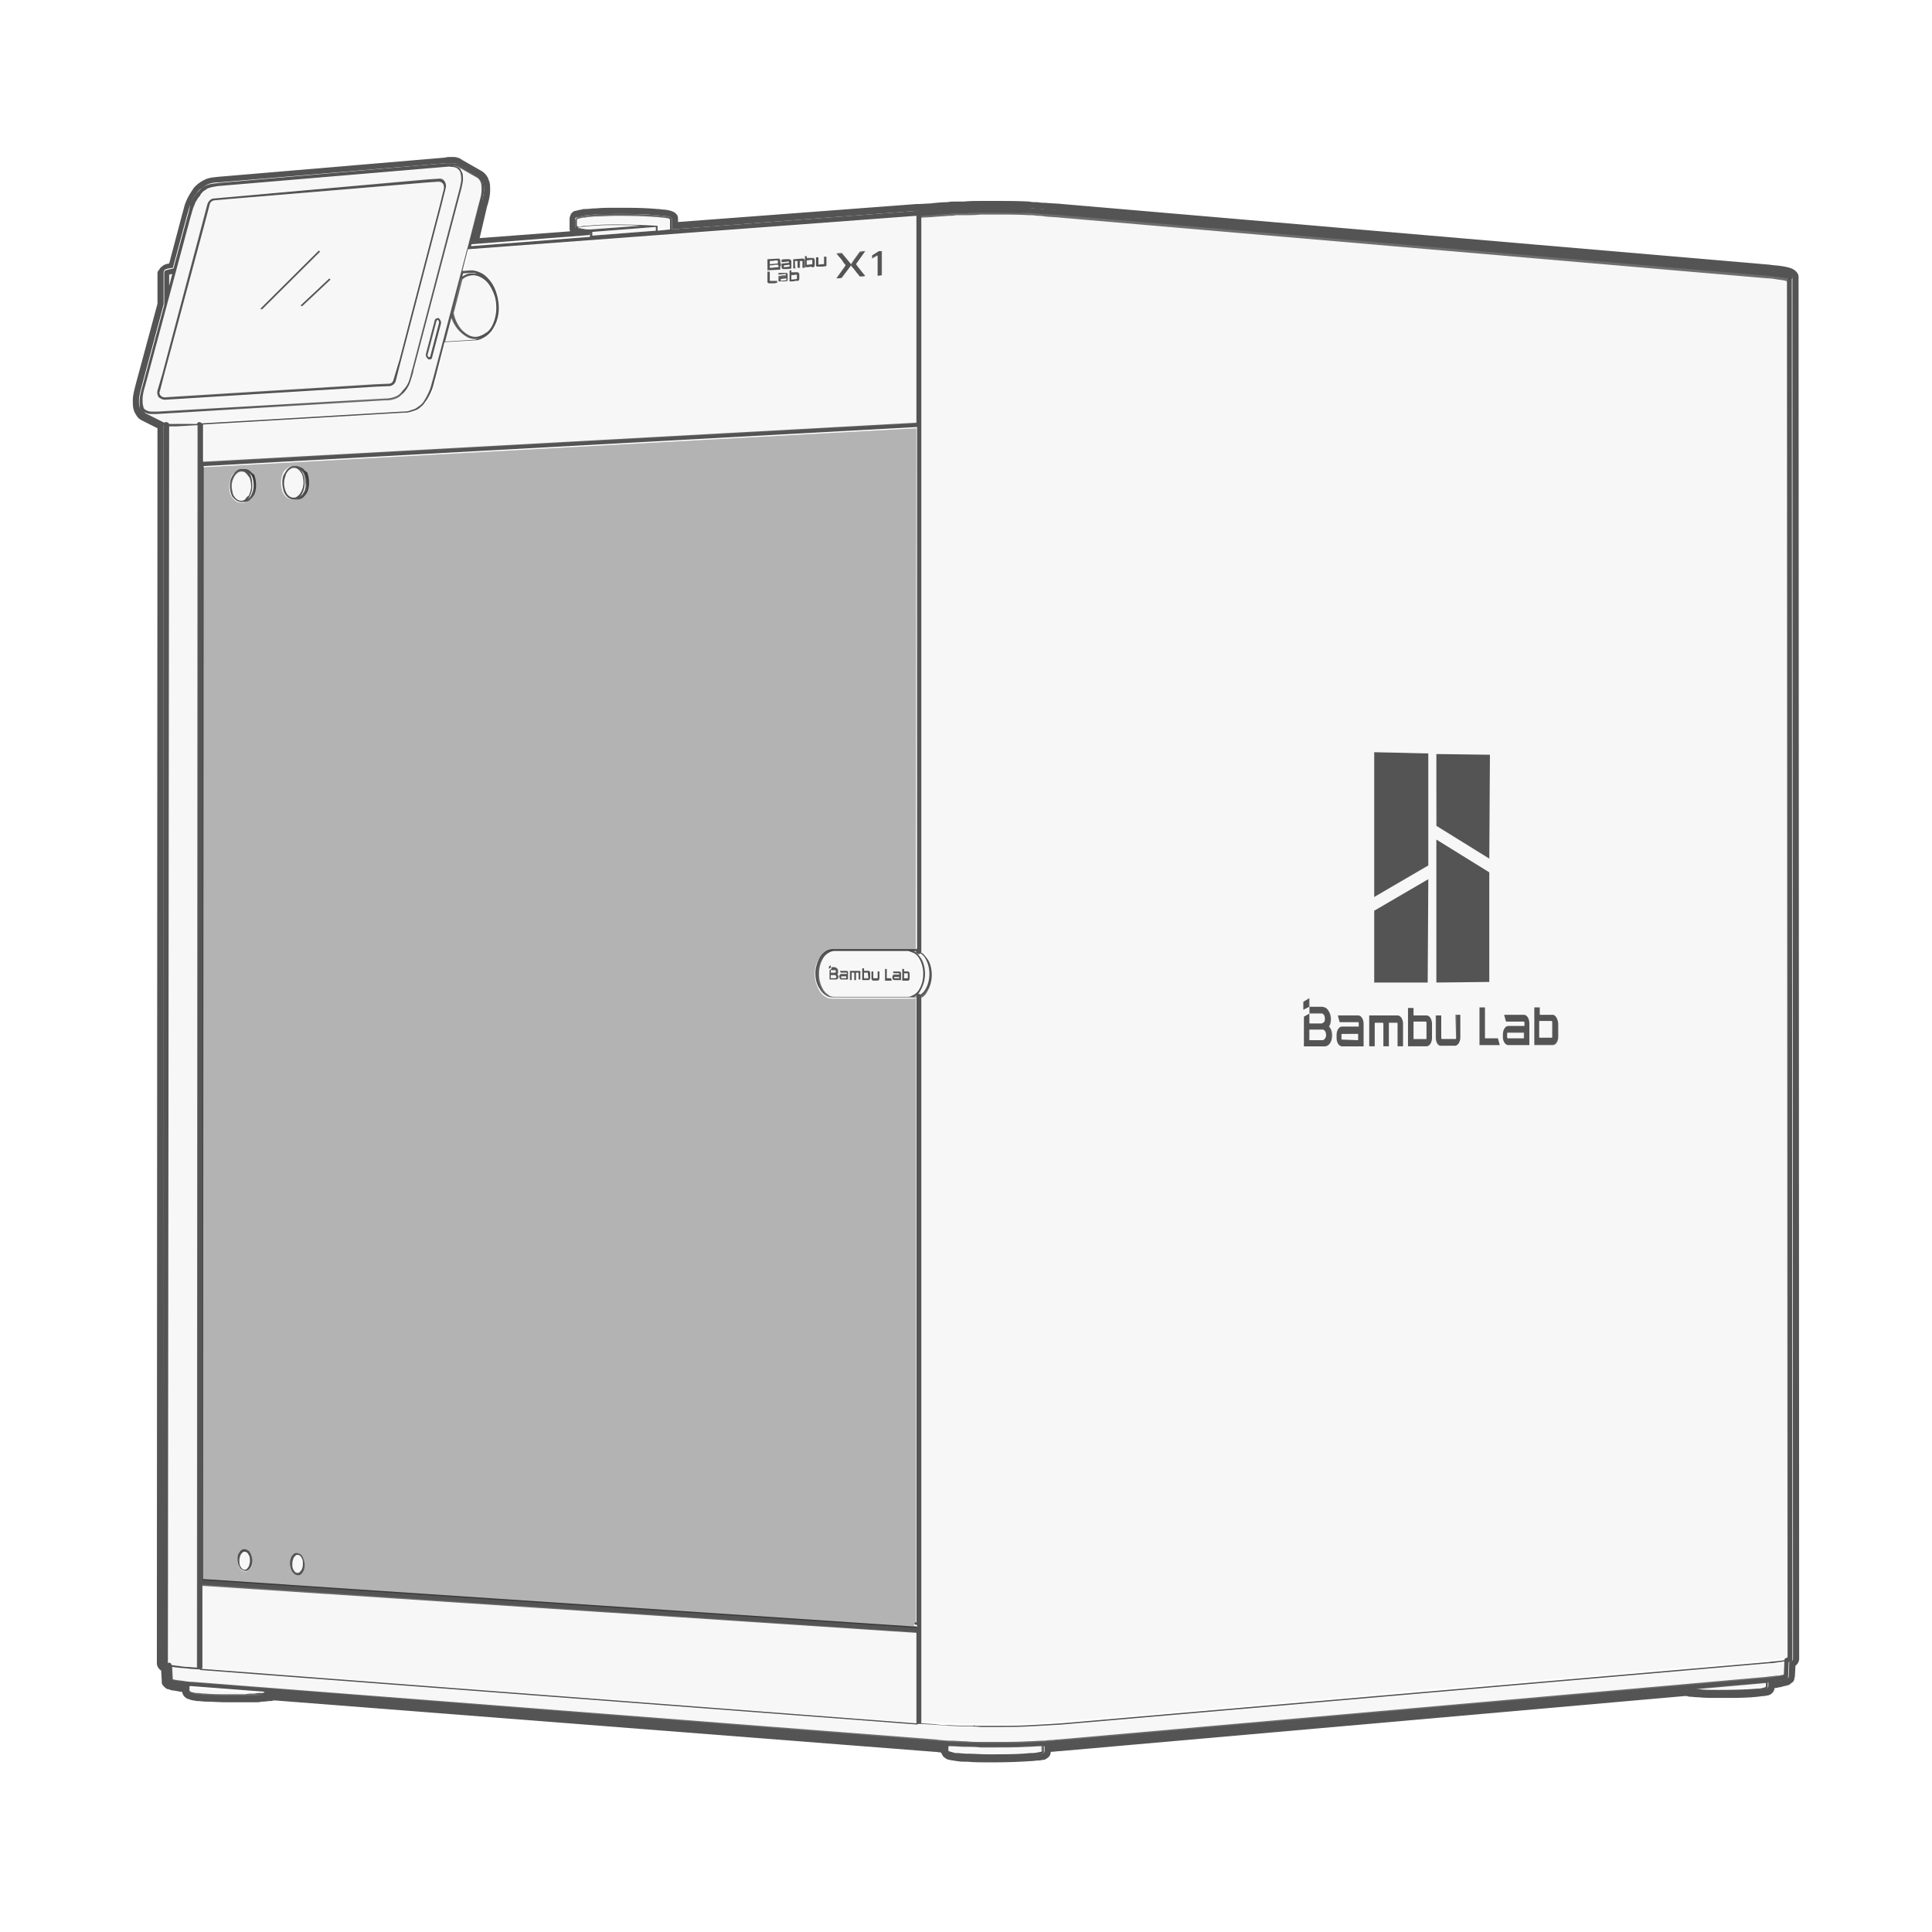 <svg width="160" height="160" fill="none" xmlns="http://www.w3.org/2000/svg"><path d="M66.047 22.54h-.51v-.153h-.153v.923c.153 0 .357 0 .51-.051h.204c.051 0 .051 0 .051-.052.051-.05.051-.102.051-.205v-.256c0-.052 0-.103-.051-.154 0 0-.051-.051-.102-.051Zm-.051.565-.46.051v-.359l.46-.051v.359Zm-1.326-1.077v-.154c0-.052 0-.103-.05-.103v-.205c0-.051 0-.051-.052-.103l-.05-.05h-.052s-.663.05-.918.05v.924c.357 0 .714-.052 1.071-.052v-.307h.051Zm-.918-.41c.153 0 .306 0 .46-.052h.202v.256c-.204 0-.459.052-.663.052v-.257Zm.714.41v.102c-.255 0-.459.051-.714.051v-.205c.153 0 .306 0 .46-.051h.203c.051.051.051.051.051.103Zm2.805.102h.102c.051 0 .051 0 .051-.051.051-.051.051-.103.051-.205v-.308c0-.051 0-.103-.05-.154 0-.051-.052-.051-.103-.051h-.51v-.154h-.153v.923c.153 0 .357 0 .51-.051.051.051.051.051.102.051Zm-.459-.564.46-.051v.359l-.46.051v-.359ZM24.927 25.31l.05.051h.052l2.296-2.154c.05-.051.05-.103 0-.103-.051-.05-.102-.05-.102 0l-2.296 2.155c-.051 0-.051.051 0 .051Zm-3.264.308h.05l4.745-4.72c.051-.05.051-.102 0-.102-.05-.051-.102-.051-.102 0l-4.745 4.72c-.05.05-.05.102 0 .102 0-.052.052 0 .052 0Z" fill="#545454"/><path d="M13.653 33.106c.05 0 .05 0 0 0 .05 0 .05 0 0 0l.816-.05 16.58-1.027 1.174-.051c.255 0 .51-.205.561-.462l.46-1.795 3.315-12.72.357-1.437a.716.716 0 0 0-.102-.564.484.484 0 0 0-.51-.205l-.816.051-16.632 1.488-1.122.102c-.255 0-.46.206-.561.462l-.46 1.744-3.264 12.31-.409 1.385c-.05.205 0 .41.103.564.153.103.306.205.51.205Zm-.408-.718.357-1.385 3.316-12.361.459-1.744a.445.445 0 0 1 .408-.308l1.122-.102 16.58-1.385.817-.051c.153 0 .306.05.357.154.102.102.102.256.102.41l-.357 1.436-3.316 12.72-.51 1.693c-.051.205-.204.308-.408.308l-1.174.051-16.58 1.026-.765.051a.462.462 0 0 1-.357-.154.317.317 0 0 1-.051-.359Z" fill="#545454"/><path d="M148.439 22.95c0-.05-.051-.05-.051-.102l-.051-.051c-.051-.052-.153-.154-.97-.257-.306-.051-.561-.051-.867-.102L87.933 17.41c-.46-.051-.918-.051-1.326-.103-.205 0-.41 0-.664-.051-.255 0-.46 0-.715-.051-.866-.052-1.785-.052-2.703-.052h-1.326c-.46 0-.92 0-1.327.052h-.714c-.204 0-.409 0-.664.051-.459 0-.918.051-1.326.103l-1.02.05c-.051 0-.051 0-.102.052-.051 0-.051-.051-.103 0l-20.303 1.54v-.82s0-.052-.051-.103l-.051-.052c-.051-.05-.153-.102-.612-.153-.153 0-.357-.052-.612-.052-1.225-.102-2.704-.102-3.317-.102-.612 0-1.173 0-1.632.051-.306 0-.561.051-.816.051-.102 0-.205 0-.306.052-.102 0-.153 0-.256.05-.05 0-.102 0-.153.052 0 0-.05 0-.05.051 0 0-.052 0-.052.052l-.05.051c-.052.051-.052.051-.052.103V19s0 .051.051.051l.051.052c.051 0 .102.05.102.05.051 0 .102.052.153.052.103 0 .205.051.306.051.154 0 .358.052.562.052v.307l-9.846.77.867-3.283c.05-.564.204-.974.204-1.385 0-.256 0-.461-.051-.666-.102-.257-.204-.41-.408-.513l-1.53-.872a1.207 1.207 0 0 0-.613-.154h-.561L18.09 15.154c-.358.051-.664.051-1.02.205a1.204 1.204 0 0 0-.46.308l-.357.359a3.56 3.56 0 0 0-.51.872 5.468 5.468 0 0 1-.204.975l-1.173 4.36c-.51.102-.664.153-.715.204 0 0-.05.052-.05.103v2.72l-1.786 6.668c-.102.359-.256.871-.256 1.282 0 .256 0 .461.052.667l.153.307c.05.103.153.154.255.206l1.53.82-.05 102.584c0 .103.101.205.203.205h.102l.051 1.231c0 .052 0 .103.051.154 0 0 .051.052.102.052s.051.051.102.051.051 0 .102.051c.102 0 .154.051.256.051.152.052.306.052.459.052.204 0 .408.051.612.051v.41c0 .052 0 .052.05.103l.052.051c.05 0 .102.052.153.052.05 0 .153.051.204.051.102 0 .204 0 .255.051.204 0 .46.051.765.051.46 0 .97.052 1.53.052h2.605c.153 0 .306 0 .459-.052h.05c.154 0 .409-.051.664-.051.102 0 .204-.051.306-.051h.051l54.69 4.257c.357.051.663.051 1.02.051v.411c0 .051 0 .102.051.102 0 0 .051.052.102.052.051.051.102.051.153.051.103 0 .154.051.256.051.102 0 .204.051.306.051.255.052.51.052.866.052.511.051 1.123.051 1.736.051h.51c1.07 0 2.142-.051 2.907-.103.205 0 .409-.051.612-.051.102 0 .204-.051.306-.051.052 0 .102-.051.153-.051l.052-.052c.05-.051.05-.102.05-.154v-.41c.154 0 .359 0 .511-.051.205 0 .46-.052.663-.052l51.834-4.564h.102c.102 0 .204 0 .255.051.255 0 .459.051.816.051.459.051 1.02.051 1.582.051h.612c.714 0 1.734 0 2.602-.102.153 0 .306-.051.459-.051.102 0 .153-.052.255-.052.051 0 .102-.051.153-.051.051-.051.102-.103.102-.154v-.359c.255 0 .51-.051.714-.103.153 0 .306-.051.408-.051.051 0 .153-.051.204-.051.051 0 .051 0 .102-.051.052 0 .051 0 .103-.052 0 0 .051-.051.102-.051l.051-.051v-.052l.051-1.231h.102c.102 0 .204-.102.204-.205l-.051-114.33c.102-.102.102-.153.051-.153ZM76.097 79.014c.05 0 .102 0 .102-.052h.05c.154.103.307.257.409.462.204.359.306.769.306 1.23 0 .463-.102.873-.306 1.232a1.215 1.215 0 0 1-.408.462h-.051c-.051-.052-.102-.052-.102-.052-.102 0-.204.103-.204.206-.052 0-.102.05-.204.05.05 0 .05-.05.102-.05.204-.103.357-.308.459-.513a2.72 2.72 0 0 0 .357-1.334c0-.462-.102-.975-.357-1.334-.153-.205-.306-.41-.46-.513 0 0-.05 0-.101-.05h.153c.05.153.153.255.255.255Zm-.408-.41h-6.684c-.204 0-.459.05-.663.204a1.5 1.5 0 0 0-.46.513c-.203.36-.356.82-.356 1.283 0 .46.102.923.357 1.282.102.205.306.41.46.513.203.154.407.205.662.205h6.685c.05 0 .153 0 .204-.051v51.805h-.051a.11.11 0 0 0-.102.102c0 .052.05.103.102.103h.101v.154l-59.129-3.95.051-92.171 59.078-3.232v43.188c-.154.102-.204.051-.255.051Zm.05.358c.153.103.307.257.409.462.204.359.306.769.306 1.23 0 .463-.102.873-.306 1.232a1.214 1.214 0 0 1-.408.462c-.205.102-.358.205-.562.205h-6.071c-.204 0-.408-.051-.56-.205a1.214 1.214 0 0 1-.409-.462 2.446 2.446 0 0 1-.306-1.231c0-.462.102-.872.306-1.231.102-.205.255-.36.408-.462.153-.102.357-.205.561-.205h6.122c.102.051.306.103.51.205Zm.153 56.268v7.488l-59.179-4.513c0-.052.051-.052.051-.103v-6.771l59.128 3.899ZM47.782 18.744v-.564l.051-.051h.051c.051 0 .102-.051.153-.051.102 0 .154-.052.255-.052.102 0 .205 0 .307-.05.255 0 .51-.052.816-.052.51 0 1.02-.051 1.632-.051.562 0 2.041 0 3.266.102.255 0 .408.051.612.051.459.052.51.103.51.103l.05.051v.821l-1.02.103v-.41h-.05a60.491 60.491 0 0 0-3.368-.103c-.612 0-1.173 0-1.683.05-.306 0-.612.052-.816.052-.102 0-.256 0-.358.051-.101 0-.153.052-.255.052-.05-.052-.102-.052-.153-.052Zm.51.206c-.102 0-.203-.052-.306-.052-.05 0-.102 0-.153-.05h.051c.102 0 .153-.052.255-.052.102 0 .256-.052.358-.052.255 0 .51-.05.816-.05.51-.052 1.071-.052 1.683-.052.715 0 1.378 0 2.041.051l-4.132.308c-.204 0-.408 0-.613-.051Zm6.02-.154v.308l-5.254.41v-.308l5.255-.41Zm21.58-.923v17.131l-59.077 3.231v-3.077l16.58-.975c.154 0 .358 0 .51-.05.205-.052.358-.104.511-.155a1.21 1.21 0 0 0 .46-.308c.152-.102.254-.256.356-.41.204-.256.357-.564.51-.923.154-.36.205-.718.306-1.026l.766-2.975 2.55-.154c.307 0 .613-.154.919-.359.255-.205.46-.41.612-.718.306-.513.46-1.18.408-1.846-.05-.667-.255-1.334-.56-1.796a2.992 2.992 0 0 0-.664-.718 2.284 2.284 0 0 0-.919-.359h-.254l-.613.052.46-1.796 37.14-2.77Zm-36.63 4.924c.46.05.817.307 1.02.512.256.257.46.616.613 1.026.153.36.204.77.204 1.18a3.37 3.37 0 0 1-.357 1.488c-.153.256-.306.461-.51.564a1.93 1.93 0 0 1-.663.308c-.255.05-.51 0-.715-.103a2.403 2.403 0 0 1-.612-.462 2.928 2.928 0 0 1-.663-1.385l.714-2.77c.255-.256.613-.358.97-.358Zm-.969.102.051-.256.663-.052h.205c.102 0 .255.052.357.103-.102-.051-.204-.051-.306-.051-.357-.052-.664.051-.97.256Zm1.888 4.873c-.051.051-.153.103-.204.154a.705.705 0 0 0 .204-.154Zm-2.143-.36c.204.206.408.36.663.514.205.102.408.154.613.154h.204a.735.735 0 0 0 .357-.103c-.153.051-.357.103-.51.154l-2.5.154.51-1.95c.153.411.408.821.663 1.078ZM14.01 22.746c.051 0 .153-.051.255-.051l-.255.975v-.924ZM11.867 33.62c-.051-.154-.051-.308-.051-.564 0-.36.102-.77.204-1.077l3.775-14.054c.102-.308.153-.616.306-.923.051-.154.102-.308.204-.41.051-.155.153-.257.255-.36.051-.154.153-.256.255-.359.102-.102.255-.154.357-.256.255-.103.561-.154.868-.205l18.825-1.59c.153 0 .306-.052.51 0 .204 0 .357.05.46.102.05.051.152.103.203.205a.393.393 0 0 1 .102.257c.051.154.051.308.051.564a8.76 8.76 0 0 1-.255 1.128L34.161 30.49c-.102.308-.153.616-.255.924a1.807 1.807 0 0 1-.46.82c-.101.103-.203.257-.305.36a1.11 1.11 0 0 1-.409.256 2.299 2.299 0 0 1-.816.154h-.05L13.04 34.08h-.511a.957.957 0 0 1-.407-.103.687.687 0 0 1-.204-.154c0-.051-.051-.102-.051-.205Zm1.887 1.334c-.05 0-.102 0-.153.051l-1.53-.77-.204-.205c.05.052.102.103.204.154.102.052.255.103.459.103h.459l18.825-1.129h.204c.255 0 .51-.05.765-.153a1.11 1.11 0 0 0 .409-.257c.102-.102.255-.205.357-.359a2.37 2.37 0 0 0 .459-.872c.102-.307.204-.615.255-.923l3.826-14.516a8.97 8.97 0 0 0 .255-1.128c0-.256 0-.462-.05-.616l-.154-.307c-.05-.103-.153-.154-.255-.206a1.213 1.213 0 0 0-.459-.102h.051c.204 0 .357.051.46.102l1.53.873c.204.102.306.307.357.461.05.154.05.36.05.616 0 .41-.152.82-.254 1.23l-.868 3.386-.102.359-2.806 10.669c-.102.307-.153.666-.306.974a6.747 6.747 0 0 1-.459.872 1.195 1.195 0 0 1-.357.36c-.153.102-.255.204-.408.256-.153.05-.306.102-.46.154-.152.05-.356.05-.51.05l-16.63.975c-.052-.05-.103-.102-.205-.102s-.153.051-.204.154H14.01a.28.28 0 0 0-.256-.154Zm.46 102.943a.22.22 0 0 0-.205-.205c-.05 0-.05 0-.102.051l.102-102.43h.561l1.786-.103-.05 102.892-.664-.051c-.306 0-.612-.052-.97-.103-.152 0-.306-.051-.459-.051.051 0 .051 0 0 0Zm7.499 2.308h-.051c-.153 0-.357 0-.561.051h-.102c-.204 0-.46 0-.664.052h-1.734c-.561 0-1.072 0-1.53-.052-.307 0-.562-.051-.766-.051-.102 0-.204 0-.255-.051-.051 0-.153 0-.204-.052-.051 0-.102 0-.102-.051l-.051-.051v-.359h.204l6.02.461c-.102.103-.153.103-.204.103Zm64.637 4.77s-.05.051 0 0c-.101.051-.101.103-.152.103-.051 0-.204.051-.306.051-.204.051-.408.051-.612.051-.868.103-2.144.103-3.418.103-.612 0-1.224-.051-1.736-.051-.356 0-.611-.052-.866-.052-.102 0-.204 0-.306-.051-.051 0-.153-.051-.204-.051-.052 0-.103-.052-.153-.052h-.052v-.41h.102c.409 0 .868.051 1.276.051.408 0 .867 0 1.275.052h1.276c.816 0 1.684 0 2.55-.052.409 0 .817-.051 1.225-.051v.359h.102Zm59.895-5.283c-.051 0-.051.051-.102.051s-.153.052-.204.052c-.153.051-.357.051-.459.051-1.123.103-2.704.103-3.163.103-.562 0-1.123 0-1.582-.052h-.306l5.816-.513v.308c0-.051 0-.051 0 0Zm1.479-1.026s-.051 0 0 0c-.102.052-.153.052-.204.052-.153.051-.255.051-.408.051-.255.051-.561.051-.816.102l-58.618 5.181c-.204 0-.46.051-.663.051-.204 0-.408.051-.613.051-.408 0-.868.052-1.276.052-.867.051-1.735.051-2.55.051H81.3c-.408 0-.868 0-1.276-.051-.408 0-.867-.052-1.276-.052-.408 0-.867-.051-1.275-.102l-61.526-4.77c-.306 0-.612-.052-.918-.103-.153 0-.306-.051-.46-.051-.05 0-.152-.051-.204-.051h-.05l-.052-1.026c.154 0 .256.051.46.051.306.051.663.051.969.103l.816.051h.051c0 .051.051.051.051.051l59.333 4.514c.05 0 .05-.051.102-.051h.153l1.021.051c.46.051.867.051 1.326.102.46 0 .919.052 1.327.052.459 0 .918 0 1.326.051h1.327c.867 0 1.785 0 2.703-.051 1.02-.052 1.838-.103 2.705-.154l58.618-5.078c.255 0 .561-.051.867-.103.153 0 .255-.051.357-.051l-.051 1.077Zm.256-1.385c-.103 0-.205.103-.205.206-.102 0-.255.051-.408.051-.306.051-.612.051-.867.102l-58.618 5.078c-.817.052-1.633.103-2.654.154-.917.051-1.785.051-2.703.051h-1.786c-.05-.051-.102-.051-.102 0h-.765c-.46 0-.918-.051-1.327-.051-.459 0-.918-.051-1.326-.102l-.918-.052V82.603h.05c.205-.102.358-.308.46-.513.204-.36.357-.82.357-1.333 0-.462-.102-.975-.357-1.334-.153-.205-.306-.41-.46-.513h-.05V18.026l.918-.05c.46-.052.867-.052 1.326-.103.204 0 .409 0 .613-.052h.714c.459 0 .868 0 1.326-.051h1.327c.867 0 1.786 0 2.653.051.255 0 .459 0 .713.052.204 0 .408 0 .612.05.46.052.869.052 1.328.103l58.567 5.027c.306 0 .561.051.867.103.459.05.664.102.715.154l.051 114.176c.051-.206 0-.206-.051-.206Z" fill="#545454"/><path d="M24.877 128.715c-.102-.052-.204-.103-.306-.103-.204 0-.357.154-.46.359-.101.205-.101.41-.101.513 0 .205.05.41.153.616.05.102.153.205.204.256.102.051.204.103.306.103.204 0 .357-.154.46-.359.101-.206.101-.411.101-.513a1.37 1.37 0 0 0-.153-.616c-.05-.102-.102-.205-.204-.256Zm.102 1.282c-.05.051-.153.256-.306.256-.102 0-.153-.051-.204-.051a.697.697 0 0 1-.153-.205c-.102-.154-.102-.308-.102-.513 0-.154.05-.308.102-.462.05-.051.153-.256.306-.256.102 0 .153.051.204.051.051.052.102.103.153.205.102.154.102.308.102.513 0 .205-.05.359-.102.462Zm-4.235-1.334c-.05-.102-.102-.205-.204-.256-.102-.052-.204-.103-.306-.103-.204 0-.357.154-.46.359-.101.154-.101.359-.101.513 0 .205.05.41.153.564.05.103.102.206.204.257.102.051.204.102.306.102.204 0 .357-.153.46-.359.101-.205.101-.41.101-.513 0-.153-.05-.359-.153-.564Zm-.05.616c0 .154-.052.307-.103.461-.05.052-.153.257-.306.257-.102 0-.153-.051-.204-.051-.051-.052-.102-.103-.153-.206-.102-.154-.102-.307-.102-.513 0-.153.05-.307.102-.461.05-.051.153-.257.306-.257.102 0 .153.052.204.052a.697.697 0 0 1 .153.205c.102.154.102.308.102.513ZM65.843 21.617h.204v.564h.204v-.564h.204v.564h.204v-.615c0-.051 0-.051-.051-.103 0 0-.051-.05-.102-.05-.255 0-.51.05-.817.05v.77h.205c-.052-.205-.051-.41-.051-.616Zm-2.193 1.846c.05 0 .05 0 0 0h.306c.153 0 .255 0 .408-.05v-.155h-.612v-.769h-.204v.923c.05 0 .102.051.102.051ZM25.08 38.8a1.807 1.807 0 0 0-.459-.205h-.305c-.205 0-.358.102-.51.256-.103.103-.205.308-.307.462-.153.359-.153.77-.05 1.18v.05c.05.206.152.411.305.565a.817.817 0 0 0 .561.257h.306a.82.82 0 0 0 .46-.154c.102-.103.204-.206.306-.36.153-.256.204-.564.204-.871 0-.308-.051-.616-.153-.872-.204-.103-.255-.205-.357-.308Zm-.407 2.257a.462.462 0 0 1-.358.154.645.645 0 0 1-.459-.206c-.153-.153-.204-.359-.255-.461v-.051a1.57 1.57 0 0 1 .051-1.078v-.05c.051-.155.153-.309.255-.411.102-.103.255-.205.408-.205h.051a.55.55 0 0 1 .358.154c.102.05.152.205.255.307.102.205.153.513.153.77 0 .307-.102.564-.205.769-.101.154-.152.256-.255.308Zm.459-.257c-.051.103-.153.205-.256.308.051-.051.103-.154.154-.256.153-.257.204-.565.204-.872 0-.308-.051-.616-.204-.872-.051-.052-.051-.103-.103-.154.052.051.154.154.205.256.102.205.153.513.153.77.05.307 0 .615-.153.82Zm-4.439-1.795c-.153-.103-.255-.154-.409-.154h-.305c-.205 0-.358.103-.51.257a1.788 1.788 0 0 0-.307.461c-.153.36-.153.82-.05 1.231.05.205.152.41.305.513a.818.818 0 0 0 .561.257h.307a.578.578 0 0 0 .408-.154c.102-.103.204-.205.306-.36.153-.256.204-.564.204-.871 0-.308-.051-.616-.153-.872a2.219 2.219 0 0 1-.357-.308Zm-.358 2.308a.462.462 0 0 1-.357.154.645.645 0 0 1-.459-.205.993.993 0 0 1-.255-.462v-.051c-.102-.36-.102-.77.051-1.077a1.11 1.11 0 0 1 .255-.41c.102-.103.204-.206.408-.206h.103c.102 0 .204.052.306.154.102.103.153.205.255.308.102.205.153.513.153.77 0 .256-.102.564-.204.769a.617.617 0 0 0-.256.256Zm.46-.308c-.051.103-.153.206-.255.308.05-.051.102-.154.153-.256.153-.257.204-.565.204-.872 0-.308-.051-.616-.153-.872-.051-.052-.051-.103-.102-.154.05.051.153.154.204.256.102.206.153.513.153.77 0 .359-.102.615-.204.82Zm14.744-11.232h.102c.102-.052.153-.103.153-.206l.714-2.718c.051-.154 0-.257-.05-.36-.103-.153-.154-.153-.205-.153a.386.386 0 0 0-.204.103c-.051.05-.051.05-.051.102l-.714 2.719a.4.4 0 0 0 .102.41c0 .051.102.102.153.102Zm-.102-.462.714-2.719c0-.05 0-.05.051-.05l.051-.052s.051 0 .051.051c.051.051.051.154.051.205l-.714 2.719c0 .051-.051.102-.051.102h-.102c-.051-.051-.102-.154-.051-.256Zm32.191-7.232s.051 0 0 0h.408c.153 0 .255 0 .409-.051v-.77h-.205v.616c-.153 0-.306 0-.459.051v-.616h-.204v.72s.051 0 .051.05Zm5.051.769.357-.051v-2h-.255l-.561.358v.257l.459-.257v1.693Zm-7.449-.205c-.05 0-.05-.051-.102-.051h-.663v.154c.204 0 .408-.052.612-.052v.103c-.153 0-.306 0-.46.051h-.101c-.051 0-.051.052-.051.103v.256c0 .052 0 .103.05.103h.256c.153 0 .306 0 .46-.051v-.616s.05.051 0 0Zm-.102.564-.46.052v-.154l.46-.052v.154Zm4.745-1.437c.051.052.05.104.102.104 0 .05.051.05.051.102l-.765 1.077c.153 0 .306 0 .459-.051.255-.36.51-.667.765-1.026 0 .051.051.051.051.103.051.051.051.102.102.102.051.052.102.154.204.257.102.154.255.308.357.461.153 0 .306 0 .46-.05-.256-.309-.51-.616-.766-.976l.766-1.077c-.154 0-.307 0-.46.052-.255.359-.51.667-.714 1.026l-.765-.924c-.153 0-.306 0-.46.052.154.153.256.307.409.461l.204.308Zm-5.05.514h.255c.153 0 .306 0 .459-.052v-.615c0-.052-.051-.052-.051-.103-.051 0-.051-.051-.102-.051h-.306c-.102 0-.255 0-.357.051v.205c.204 0 .408-.05.612-.05v.102c-.153 0-.51.051-.51.051h-.051c-.051 0-.051.051-.051.103v.256l.102.103Zm.102-.308.459-.051v.153l-.46.052v-.154Zm58.414 50.266-4.388-2.718v11.848l4.388-.05v-9.08Zm.051-9.745-4.439-.052v5.95l4.388 2.719.051-8.617Zm-5.102 9.181v-9.284l-4.49-.102v12.002l4.49-2.616Zm-.051 9.694.051-8.565-4.49 2.615v5.95h4.439Zm4.745 4.616v-2.564h-.46v3.129h1.684l-.153-.565h-1.071Zm3.213-1.948h-1.632l.153.564h1.479l.052.051v.308h-1.327c-.255 0-.459.307-.459.718v.205c0 .36.204.667.459.667h1.735v-1.796c0-.41-.204-.718-.46-.718Zm0 1.948h-1.326l-.051-.05v-.36c0-.05 0-.05.051-.05h1.326v.46Zm2.398-1.949h-1.071v-.615h-.459v3.129h1.53c.256 0 .46-.308.46-.667v-1.13c-.051-.41-.255-.717-.46-.717Zm-.051 1.847c0 .05 0 .05-.051.05h-1.02v-1.384h1.02l.051.052v1.282Zm-12.805-1.796h-2.346v2.565h.459v-1.898c0-.051 0-.051.051-.051h.612l.051.05v1.899h.459v-1.898c0-.051 0-.051.051-.051h.612c.051 0 .051.05.051.05v1.899h.46v-1.846c0-.411-.205-.718-.46-.718Zm4.847 1.898c0 .052 0 .052-.051.052h-1.122l-.051-.052v-1.897h-.46v1.846c0 .41.204.718.46.667h1.122c.255 0 .459-.308.459-.718V84.04h-.408l.051 1.95Zm-8.112-1.898h-1.683l.153.565h1.53c.051 0 .051.05.051.05v.309h-1.377c-.255 0-.459.308-.459.718v.205c0 .41.204.718.459.718h1.785v-1.846c0-.411-.204-.718-.459-.718Zm-1.326 2c-.051 0-.051-.05-.051-.05v-.36c0-.051 0-.051.051-.051h1.326v.513l-1.326-.051Zm6.989-1.999h-1.071v-.616h-.46v3.18h1.531c.255 0 .459-.308.459-.718V84.81c0-.41-.204-.718-.459-.718Zm0 1.897c0 .052 0 .052-.051.052h-1.02v-1.436h1.02l.051.051v1.333Zm-10.203-3.026v.667l.51-.256v-.718l-.51.307Z" fill="#545454"/><path d="M110.074 85.014c.102-.154.153-.359.153-.616 0-.41-.204-.769-.408-.923a.946.946 0 0 0-.357-.102h-1.02v.564l-.46.256v2.462h1.735c.357 0 .612-.41.612-.923 0-.308-.102-.564-.255-.718Zm-1.632-1.077h1.02c.051 0 .051 0 .102.051.102.051.153.205.153.359v.103a.282.282 0 0 1-.153.256c-.051 0-.051.051-.102.051h-1.02v-.82Zm1.071 2.205h-1.071v-.872h1.122c.051 0 .102.052.153.103.051.051.102.205.102.359 0 .205-.153.41-.306.41Zm-36.069-5.129v-.769h-.153v.974h.561l-.05-.205h-.358Zm1.021-.563h-.51l.05.153h.46v.102h-.409c-.102 0-.153.103-.153.206v.051c0 .102.051.205.153.205h.562v-.564c0-.103-.051-.154-.153-.154Zm0 .563h-.409v-.102h.409v.102Zm.408-.769h-.153v.974h.459c.102 0 .153-.102.153-.205v-.359c0-.103-.051-.205-.153-.205h-.306v-.205Zm.306.36c.05 0 .05 0 0 0v.41h-.306v-.41h.306Zm-4.031-.206h-.765v.769h.153v-.615h.204v.615h.153v-.615h.204v.564h.153v-.564c.051-.052 0-.154-.102-.154Zm1.532.615h-.358v-.564h-.153v.564c0 .103.051.205.153.205h.357c.102 0 .153-.102.153-.205v-.564h-.153v.564Zm-2.552-.615h-.561l.05.154h.51v.102h-.458c-.102 0-.153.103-.153.205v.052c0 .102.05.205.153.205h.56v-.564c.052-.052-.05-.154-.101-.154Zm-.46.615v-.154h.409v.154h-.408Zm2.245-.615h-.357v-.206h-.153v.975h.511c.102 0 .153-.103.153-.205v-.36c0-.102-.051-.204-.153-.204Zm0 .615h-.357v-.462h.306l.052.462Zm-3.265-.974v.205l.154-.103v-.205l-.154.103Zm.714.615c.051-.051.051-.103.051-.205 0-.154-.05-.257-.153-.308-.05 0-.102-.051-.102-.051h-.306v.154l-.153.102v.77h.561c.102 0 .204-.154.204-.308-.05 0-.102-.103-.102-.154Zm-.56-.308h.356c.051 0 .051.052.051.103 0 .05 0 .05-.05.102H68.8v-.205Zm.356.667h-.357v-.256h.357s.051 0 .051.05c0 0 .051.052.051.104a.11.11 0 0 1-.102.102Z" fill="#545454"/><path d="M37.376 13.513h.102c.204 0 .408.051.56.154l1.531.872a.814.814 0 0 1 .408.513c.103.205.103.41.103.667 0 .41-.154.871-.256 1.23l-.867 3.283 9.897-.77v-.307c-.204 0-.408-.051-.56-.051-.103 0-.205-.052-.307-.052-.051 0-.102 0-.153-.05-.051 0-.102 0-.102-.052 0 0-.051 0-.051-.051l-.051-.052v-.718s0-.051.051-.102h.051l.051-.052h.051c.051 0 .102-.051.153-.051.102 0 .153-.051.255-.051.102 0 .204-.052.306-.052.255 0 .51-.05.816-.05.51 0 1.02-.052 1.633-.052h.357c.714 0 1.888 0 2.96.102.254 0 .407.052.611.052.46.051.562.102.613.154l.05.05c.052.052.052.052.052.103v.821l20.304-1.539c.051 0 .051 0 .102.052.051 0 .051-.052.102-.052l1.02-.05c.46-.052.919-.052 1.327-.104.204 0 .408 0 .663-.05h.715c.459 0 .918 0 1.326-.052h1.326c.919 0 1.786 0 2.704.051.255 0 .459 0 .714.051.204 0 .409 0 .664.052.459 0 .918.051 1.326.102L146.5 22.49c.306 0 .561.051.867.103.817.102.919.205.97.256l.051.051.051.052v.102l.051 114.33c0 .103-.102.205-.204.205h-.102l-.051 1.231v.051s0 .052-.051.052c0 0-.051.051-.102.051s-.051.051-.102.051-.051 0-.102.052c-.051 0-.153.051-.204.051-.154.051-.307.051-.409.051-.255.051-.51.051-.714.103v.359c0 .051-.051.102-.102.154-.051.051-.102.051-.153.051-.051 0-.153.051-.255.051-.153.052-.357.052-.459.052-.816.051-1.888.102-2.602.102h-.612c-.612 0-1.123 0-1.582-.051-.306 0-.561-.051-.816-.051-.102 0-.204 0-.255-.052h-.102l-51.833 4.565c-.204 0-.459.052-.663.052-.153 0-.357 0-.51.051v.41c0 .051 0 .103-.051.154 0 .051-.051.051-.051.051-.051.052-.102.052-.153.052-.102.051-.205.051-.307.051-.204.051-.459.051-.612.051-.765.052-1.836.103-2.908.103h-.51c-.612 0-1.224-.051-1.734-.051-.358 0-.613-.052-.868-.052-.102 0-.204 0-.306-.051-.102 0-.153-.051-.255-.051-.05 0-.102-.052-.153-.052-.051 0-.051-.051-.102-.051-.051-.051-.051-.103-.051-.103v-.41c-.357 0-.663-.051-1.02-.051l-54.69-4.309h-.051c-.102 0-.204.052-.306.052-.255.051-.46.051-.663.051h-.051c-.154 0-.307 0-.46.051h-2.601c-.562 0-1.072 0-1.531-.051-.306 0-.561-.051-.765-.051-.102 0-.204 0-.255-.052-.051 0-.153 0-.204-.051-.051 0-.102-.051-.153-.051l-.052-.052s-.05-.051-.05-.102v-.41c-.205 0-.409-.052-.613-.052-.153 0-.306-.051-.459-.051-.102 0-.153-.051-.255-.051-.051 0-.051 0-.102-.052-.051 0-.051 0-.102-.051 0 0-.051-.051-.102-.051-.051-.052-.051-.103-.051-.154l-.051-1.231h-.102c-.102 0-.204-.103-.204-.205V35.158l-1.53-.82c-.103-.052-.205-.103-.256-.206l-.153-.307c-.102-.206-.102-.41-.102-.667 0-.41.153-.872.255-1.283l1.786-6.668V22.49s.05-.051.05-.103c.103-.102.256-.153.715-.205l1.173-4.36c.102-.307.153-.615.307-.974.153-.36.306-.667.51-.872.102-.154.204-.256.357-.36.153-.102.255-.204.459-.307.306-.154.663-.205 1.02-.205l18.774-1.59h.46Zm0-.513c-.204 0-.357 0-.51.051l-18.775 1.59c-.408.052-.765.052-1.173.257a3.44 3.44 0 0 0-.561.359c-.153.154-.306.256-.408.462-.204.307-.409.615-.562 1.025-.153.36-.204.718-.306 1.026l-1.071 4.052c-.357.052-.51.154-.663.308-.102.051-.153.205-.153.205-.102.051-.153.205-.153.308v2.513l-1.786 6.617c-.102.41-.255.923-.255 1.385 0 .307 0 .615.102.872.051.154.153.307.255.461.102.154.255.257.46.36l1.224.615-.051 102.276c0 .256.153.462.357.616l.05.871v.103c0 .154.103.257.205.359.05.051.153.154.204.154.05.051.102.051.153.051.051 0 .102.052.153.052a.647.647 0 0 0 .306.051c.153.051.306.051.51.102h.153c0 .052 0 .103.051.154 0 .052.051.154.153.257.051.051.102.102.204.154.102.051.204.051.255.102.103 0 .154.052.256.052.102 0 .204.051.306.051.255 0 .51.051.816.051.46 0 .97.051 1.581.051h2.5c.153 0 .306 0 .46-.051h.102c.204 0 .408-.051.663-.051.102 0 .204-.051.306-.051l54.639 4.257c.204 0 .357.051.56.051v.051l.052.052c.05.102.102.205.153.256.05.051.153.103.204.154.102.051.204.103.255.103.102 0 .204.051.306.051.102 0 .204.051.357.051.255.051.51.051.868.051.51.052 1.122.052 1.734.052h.561a45.71 45.71 0 0 0 2.959-.103c.204 0 .408-.051.663-.051.154 0 .256-.051.358-.051a.39.39 0 0 0 .255-.103c.102-.051.153-.103.204-.154a.584.584 0 0 0 .153-.41h.051c.204 0 .459-.052.663-.052l51.782-4.565h.051c.102 0 .204 0 .306.052.255 0 .51.051.816.051.51.051 1.021.051 1.633.051h.612c.714 0 1.786 0 2.653-.102.102 0 .306-.052.51-.052.102 0 .204-.051.306-.051.051 0 .153-.051.255-.102.153-.103.306-.308.306-.513.102 0 .204 0 .306-.052.153 0 .307-.051.46-.102.102 0 .204-.051.255-.051.051 0 .102-.052.153-.052.051 0 .102-.051.153-.102.051-.052.153-.103.204-.154.051-.052.051-.103.102-.154v-.103c0-.051.051-.102.051-.205l.051-.872a.732.732 0 0 0 .306-.615l-.051-114.33c0-.103 0-.205-.051-.308a.71.71 0 0 0-.153-.205l-.051-.051c-.153-.154-.459-.308-1.225-.41-.306-.052-.612-.052-.867-.103l-58.618-5.027c-.459-.051-.918-.051-1.377-.102-.204 0-.408 0-.664-.052-.255 0-.459 0-.714-.051-.918-.051-1.785-.051-2.704-.051h-1.326c-.459 0-.918 0-1.378.051h-.714c-.204 0-.408 0-.663.051-.46 0-.918.052-1.377.103l-.97.051h-.204L56.15 18.386v-.257c0-.102 0-.205-.051-.256v-.052l-.102-.102-.102-.103c-.153-.102-.409-.205-.868-.256-.204 0-.357-.052-.612-.052-1.071-.102-2.347-.102-3.01-.102h-.357c-.612 0-1.173 0-1.684.051-.357 0-.612.051-.867.051-.102 0-.204 0-.357.052-.102 0-.204.051-.255.051-.051 0-.153.051-.255.051-.051 0-.102.052-.102.052h-.051l-.102.102-.051.052-.051.05v.052a.744.744 0 0 0-.102.36v.769c0 .102 0 .153.05.256l-7.499.564.613-2.616.05-.154c.103-.359.205-.769.205-1.18 0-.307 0-.615-.102-.82a1.344 1.344 0 0 0-.664-.82l-1.53-.872a1.249 1.249 0 0 0-.765-.257h-.153Z" fill="#545454"/><path opacity=".2" d="m13.653 32.953.765-.052 16.58-1.026 1.174-.05a.445.445 0 0 0 .408-.308l.46-1.796 3.315-12.72.408-1.436a.4.4 0 0 0-.102-.41.55.55 0 0 0-.357-.154l-.816.102-16.58 1.385-1.123.102a.445.445 0 0 0-.408.308l-.46 1.744-3.315 12.362-.357 1.384a.4.4 0 0 0 .102.41c.05.103.204.155.306.155Zm13.672-9.9c.051.052.051.103 0 .103L25.03 25.31h-.05s-.052 0-.052-.051c-.05-.051-.05-.103 0-.103l2.296-2.154s.051 0 .102.051Zm-5.714 2.411 4.745-4.719c.05-.051.102-.051.102 0 .05.052.05.103 0 .103l-4.745 4.719h-.102c-.05-.052-.05-.103 0-.103Zm45.659-3.95-.459.052v.41l.46-.052v-.41Zm-2.65 1.693h.51v-.154l-.51.052v.102Zm-16.48-4.565c.102 0 .255-.05.357-.05.255 0 .51-.052.816-.052.51-.051 1.071-.051 1.683-.051 1.225 0 2.45.05 3.368.102h.05v.41l1.02-.102v-.82l-.05-.052s-.102-.051-.51-.103c-.153 0-.357-.051-.612-.051-1.225-.103-2.704-.103-3.266-.103-.612 0-1.122 0-1.632.052-.306 0-.561.051-.816.051-.102 0-.204 0-.306.051-.102 0-.153 0-.255.052-.052 0-.102 0-.154.05h-.05l-.052.052v.564h.102c.154.052.256.052.307 0Z" fill="#D8D8D8"/><path opacity=".2" d="m49.007 19.514 5.306-.41v-.308l-5.306.41v.308Zm4.083-.821c-.664 0-1.327-.05-2.041-.05-.612 0-1.174 0-1.684.05-.306 0-.612.052-.816.052-.102 0-.255 0-.357.051-.102 0-.153 0-.255.051h-.051c.05 0 .102 0 .153.051.102 0 .204.052.306.052.153 0 .357.051.612.051l4.132-.308Zm12.446 4.463.46-.051v-.36h-.46v.41Zm-1.122-1.487v-.103h-.204c-.153 0-.306 0-.459.051v.205c.204 0 .46-.051.663-.051v-.102Zm-27.498 6.565 2.5-.154a.981.981 0 0 0 .51-.154.943.943 0 0 1-.357.103h-.204a1.36 1.36 0 0 1-.612-.154 1.557 1.557 0 0 1-.664-.513c-.306-.308-.51-.718-.663-1.18l-.51 2.052ZM14.01 22.746v.923l.255-.975c-.153 0-.204.052-.255.052Zm25.56-.052c-.103-.051-.256-.051-.358-.102h-.204l-.663.051-.051.256c.306-.205.612-.307.97-.256.101 0 .203 0 .305.051Z" fill="#D8D8D8"/><path opacity=".2" d="M37.477 25.926c.103.513.358 1.026.664 1.385.204.205.408.359.612.461.255.103.51.154.714.103.255-.052.46-.154.663-.308.204-.154.357-.359.51-.564.256-.41.358-.975.358-1.488 0-.41-.051-.82-.204-1.18a3.417 3.417 0 0 0-.613-1.025c-.204-.205-.56-.462-1.02-.513-.357-.051-.714.102-1.02.359l-.663 2.77Zm26.988-4.001h-.255c-.153 0-.306 0-.459.051v.205c.255 0 .46-.051.714-.051v-.205c0 .051 0 .051 0 0Z" fill="#D8D8D8"/><path opacity=".2" d="m38.396 22.49.612-.052h.255c.306 0 .613.154.919.359.255.154.459.41.663.718.306.513.51 1.18.561 1.795.051.667-.102 1.334-.408 1.847-.153.308-.357.564-.612.718-.256.205-.613.308-.919.359l-2.55.154-.766 2.975c-.102.308-.153.667-.306 1.026s-.306.666-.51.923c-.102.154-.255.256-.357.41l-.46.308a6.387 6.387 0 0 1-.51.154c-.204.051-.357.051-.51.051l-16.58.975v3.077l58.975-3.231V17.924l-37.038 2.77-.459 1.795Zm26.886.307v.565c-.153 0-.306 0-.46.05h-.254c-.052 0-.052-.102-.052-.102v-.256c0-.052.051-.052.051-.103h.103c.154 0 .307 0 .46-.051v-.103c-.204 0-.408.051-.613.051v-.154h.664c.05 0 .05 0 .102.052.05 0 .05.051.05.102-.05-.102-.05-.102-.05-.051Zm.918.205v.052c0 .05 0 .153-.051.205l-.051.05h-.204c-.153 0-.357 0-.51.052v-.923h.153v.154h.51c.051 0 .051.051.102.051 0 .051.051.103.051.154v.205Zm6.02-1.846.561-.36h.204v2.001h-.357v-1.693l-.459.257v-.205h.051Zm-2.5-.154.765.923c.255-.359.51-.667.715-1.026.153 0 .306 0 .459-.051l-.765 1.077c.255.308.51.616.765.975-.153 0-.306 0-.46.05-.101-.153-.254-.307-.356-.46a.9.9 0 0 0-.205-.257c-.05-.052-.05-.052-.102-.103 0-.051-.05-.051-.05-.102-.256.359-.51.666-.766 1.026-.153 0-.306 0-.459.05l.765-1.076c0-.052-.05-.052-.05-.103-.052-.051-.052-.102-.103-.102l-.204-.257c-.153-.154-.255-.308-.408-.462.153-.05.306-.05.46-.102Zm-2.142.923v-.615h.203v.615c.154 0 .307 0 .46-.051v-.616h.204v.77c-.102 0-.255 0-.408.05h-.409c-.05 0-.05-.05-.05-.102v-.051Zm-.919-.667h.153v.154h.51c.051 0 .051.051.102.051 0 .052.051.103.051.154v.308c0 .051 0 .154-.05.205l-.052.052h-.203c-.153 0-.357 0-.51.05v-.974Zm-1.02.205c.255 0 .51-.05.816-.05.051 0 .051 0 .102.05 0 .052.051.052.051.103v.615h-.204v-.564H66.2v.564h-.204v-.564h-.204v.564h-.204v-.718h.05Zm-.918.565v-.154c0-.051.05-.051.05-.103h.052s.357-.051.51-.051v-.103c-.204 0-.408.052-.612.052v-.154c.102 0 .255 0 .357-.052h.306c.05 0 .05 0 .102.052.05 0 .05.051.05.102v.616c-.152 0-.305 0-.458.051h-.255c-.051 0-.051-.102-.051-.102-.051-.052-.051-.052-.051-.154Zm-1.123-.565c.204 0 .868-.05.918-.05h.051c.052 0 .052 0 .052.05 0 .052.05.052.05.103v.205a.16.16 0 0 1 .052.103v.41c-.358.051-.715.051-1.072.103-.05-.308-.05-.616-.05-.924Zm0 1.796v-.718h.204v.768h.612v.155c-.153 0-.255 0-.408.051H63.7c-.05 0-.05-.051-.05-.051-.052-.103-.052-.154-.052-.205ZM16.765 138.05c0 .051 0 .102-.051.102l59.18 4.514v-7.489l-59.13-3.949v6.822Zm8.214-99.096c.051.05.051.102.102.154.102.256.204.564.153.872 0 .307-.102.615-.204.871-.051.103-.102.154-.153.257a.525.525 0 0 0 .255-.308c.102-.205.204-.513.204-.77 0-.307-.05-.563-.153-.769-.051-.154-.102-.205-.204-.307Z" fill="#D8D8D8"/><path opacity=".2" d="M25.131 39.98c0-.308-.051-.565-.153-.77-.051-.102-.153-.256-.255-.308a.462.462 0 0 0-.357-.154h-.051c-.204 0-.306.103-.408.206a1.12 1.12 0 0 0-.256.41v.051c-.102.308-.152.718-.05 1.078v.05c.05.155.102.309.255.462a.645.645 0 0 0 .459.206.55.55 0 0 0 .357-.154.525.525 0 0 0 .255-.308c.102-.205.153-.462.204-.77Zm-4.489-.77c.051.051.051.103.102.154.102.256.204.564.153.872 0 .308-.102.615-.204.872-.05.102-.102.154-.153.256.102-.051.153-.154.255-.307.102-.206.204-.513.204-.77 0-.308-.05-.564-.153-.77-.05-.153-.102-.256-.204-.307Zm4.132 89.658c-.05-.051-.102-.102-.204-.051-.153 0-.255.154-.306.257a1.224 1.224 0 0 0-.102.461c0 .205.051.359.102.513a.699.699 0 0 0 .153.205c.051.052.102.052.204.052.153 0 .255-.154.306-.257.051-.102.102-.308.102-.461 0-.206-.05-.36-.102-.513-.05-.103-.102-.154-.153-.206Z" fill="#D8D8D8"/><path opacity=".2" d="M20.744 40.236c0-.256-.05-.564-.153-.77-.05-.102-.153-.205-.255-.307-.102-.103-.204-.154-.306-.154h-.102c-.153 0-.306.102-.408.205a1.119 1.119 0 0 0-.255.41 1.57 1.57 0 0 0-.051 1.078v.05c.05.206.153.36.255.463a.645.645 0 0 0 .459.205c.102 0 .204-.052.357-.154.102-.051.153-.154.255-.308.153-.154.204-.462.204-.718ZM75.74 78.808s.052 0 .052.05c.204.103.356.309.459.514.204.359.357.82.357 1.333 0 .462-.102.924-.358 1.334-.153.205-.305.41-.459.513-.05 0-.05.051-.102.051.052 0 .102 0 .204-.051 0-.103.103-.205.204-.205.052 0 .103 0 .103.051h.05a1.2 1.2 0 0 0 .409-.462c.204-.359.306-.769.306-1.231 0-.461-.102-.871-.306-1.23a1.209 1.209 0 0 0-.409-.462h-.05c-.052 0-.052.051-.103.051-.101 0-.204-.051-.204-.154-.05-.102-.102-.102-.153-.102Zm-55.302 49.753c-.05-.051-.102-.051-.204-.051-.153 0-.255.153-.306.256a1.03 1.03 0 0 0-.102.462c0 .205.051.359.102.513.051.102.102.153.153.205.051.051.102.102.204.051.153 0 .255-.154.306-.256.051-.103.102-.257.102-.462 0-.205-.05-.359-.102-.513-.05-.051-.102-.154-.153-.205ZM74.057 80.91v.103h.408v-.154l-.408.05c0-.05 0-.05 0 0Zm-2.5-.307v.461h.306v-.41l-.306-.051Z" fill="#D8D8D8"/><path opacity=".2" d="M74.975 78.808h-5.97c-.203 0-.407.05-.56.205a1.209 1.209 0 0 0-.408.461c-.205.36-.306.77-.306 1.231 0 .462.102.872.306 1.231.102.206.255.359.408.462.153.103.357.205.56.205h6.073c.204 0 .408-.051.561-.205.153-.103.306-.256.408-.462.204-.359.306-.769.306-1.231 0-.461-.102-.871-.306-1.23a1.209 1.209 0 0 0-.408-.462c-.204-.103-.357-.205-.561-.205h-.102Zm-5.765 2.359h-.561v-.769l.153-.103v-.154l-.153.103v-.205l.153-.103v.205h.306c.05 0 .102 0 .102.051.102.052.153.154.153.308 0 .052 0 .154-.051.205.051.052.051.154.051.206.051.153-.051.256-.153.256Zm.46 0c-.103 0-.154-.103-.154-.205v-.051c0-.103.051-.206.153-.206h.46v-.102h-.51l-.052-.154h.561c.102 0 .153.103.153.205v.564l-.612-.051Zm1.632 0h-.153v-.564h-.204v.615h-.153v-.615h-.205v.615h-.153v-.769h.766c.102 0 .153.103.153.205v.513h-.051Zm.765-.205c0 .102-.051.205-.153.205h-.51v-.975h.153v.206h.357c.102 0 .153.102.153.205v.359Zm.765 0c0 .102-.05.205-.153.205h-.357c-.102 0-.153-.103-.153-.205v-.564h.153v.564h.357v-.564h.153v.564Zm.46.256v-.974h.152v.769h.357l.052.205h-.562Zm1.326 0h-.561c-.103 0-.154-.102-.154-.205v-.051c0-.103.051-.205.153-.205h.409v-.103h-.46l-.05-.154h.51c.102 0 .153.103.153.205v.513Zm.714-.564v.359c0 .103-.051.205-.153.205h-.459v-.974h.153v.205h.306c.102 0 .153.103.153.205Z" fill="#D8D8D8"/><path opacity=".2" d="M74.873 81.013h.306v-.41h-.306v.41Zm-5.204-.154v.154h.408v-.154h-.408Zm-.51-.256s0-.05 0 0a.11.11 0 0 0 .102-.103v-.05c0-.052 0-.104-.051-.104h-.357v.257h.306Z" fill="#D8D8D8"/><path opacity=".3" d="m75.893 35.466-59.077 3.231-.051 92.172 59.128 3.949v-.154h-.102a.11.11 0 0 1-.102-.102c0-.051.051-.051.102-.103h.051V82.654c-.051 0-.153.052-.204.052h-6.684c-.203 0-.458-.052-.662-.205a1.506 1.506 0 0 1-.46-.513 2.677 2.677 0 0 1-.357-1.283c0-.461.102-.923.357-1.282.153-.205.306-.41.46-.513.204-.154.408-.205.663-.205h6.683c.051 0 .153 0 .204.051l.05-43.29Zm-54.996 93.813c0 .154 0 .359-.102.513a.652.652 0 0 1-.46.359c-.101 0-.203-.052-.305-.103-.102-.051-.153-.154-.204-.256a1.04 1.04 0 0 1-.153-.565c0-.205.05-.359.102-.512a.647.647 0 0 1 .459-.359c.102 0 .204.051.306.102.102.051.153.154.204.257.102.153.153.359.153.564Zm.051-88.171c-.102.154-.153.256-.306.359a.811.811 0 0 1-.408.154h-.306a.817.817 0 0 1-.561-.257 1.065 1.065 0 0 1-.307-.512 2.048 2.048 0 0 1 .052-1.231.747.747 0 0 1 .306-.462c.153-.154.306-.257.51-.257h.306a.58.58 0 0 1 .408.154c.102.103.204.205.255.36.102.256.204.564.153.871.102.257 0 .565-.102.82Zm4.183 88.991a.647.647 0 0 1-.459.359c-.102 0-.204-.051-.306-.102-.102-.051-.153-.154-.204-.257-.102-.153-.153-.359-.153-.615 0-.154 0-.359.102-.513a.65.65 0 0 1 .46-.359c.101 0 .203.051.305.103.102.051.153.153.204.256.102.154.153.359.153.616 0 .102 0 .307-.102.512Zm.154-89.247c-.102.153-.205.256-.307.359a.82.82 0 0 1-.459.153h-.305a.817.817 0 0 1-.562-.256 1.224 1.224 0 0 1-.306-.564v-.052c-.102-.359-.102-.82.05-1.18a.747.747 0 0 1 .307-.46c.153-.155.357-.257.51-.257h.306a.62.62 0 0 1 .46.205c.101.102.203.205.254.359.102.256.204.564.204.872.051.308 0 .615-.152.82Z" fill="#000"/><path opacity=".2" d="M69.159 80.757h-.357v.256h.357c.05 0 .102-.051.102-.154 0-.051 0-.102-.051-.102h-.051Zm-3.775-58.832-.46.051v.154l.46-.051v-.154Zm81.167 115.868-58.618 5.078c-.816.051-1.633.103-2.704.154-.918.051-1.786.051-2.704.051h-1.326c-.459 0-.919 0-1.327-.051-.459 0-.918-.051-1.326-.051-.46 0-.918-.052-1.327-.103l-1.02-.051h-.153c0 .051-.051.051-.102.051l-59.332-4.514c-.051 0-.051-.051-.051-.051h-.051l-.868-.051c-.306 0-.612-.051-.969-.103-.153 0-.306-.051-.46-.051l.052 1.026h.05c.052 0 .154.051.205.051.153.051.306.051.46.051.305.052.611.052.917.103l61.527 4.821c.408.052.867.052 1.275.103.408 0 .867.051 1.275.051.408 0 .868 0 1.276.052h1.275c.816 0 1.684 0 2.551-.052.408 0 .867-.051 1.275-.051.204 0 .409-.051.613-.051.204 0 .459-.052.663-.052l58.618-5.18c.255 0 .561-.051.816-.103.153 0 .255-.051.408-.051.051 0 .102-.051.204-.051h.051l.051-1.026c-.102 0-.204.051-.357.051-.306-.051-.612 0-.867 0Zm-18.009-53.241h-1.02v1.385h1.02l.051-.051v-1.282c-.051 0-.051-.052-.051-.052Z" fill="#D8D8D8"/><path opacity=".2" d="M147.316 22.95c-.306-.05-.561-.05-.867-.102l-58.567-5.027c-.459-.05-.867-.05-1.326-.102-.203 0-.409 0-.612-.052-.255 0-.46 0-.715-.05-.867.05-1.784 0-2.653 0h-1.325c-.46 0-.868 0-1.327.05h-.714c-.204 0-.408 0-.612.052-.46 0-.868.051-1.327.102l-.97.052v60.883h.052c.204.103.357.308.459.513.204.36.357.821.357 1.334 0 .461-.102.974-.357 1.333-.153.205-.306.411-.46.513h-.05v60.114l.918.052c.46.051.867.051 1.326.102.46 0 .919.052 1.327.052h.765c.051-.052.102-.052.102 0h1.785c.868 0 1.786 0 2.704-.052a180.55 180.55 0 0 0 2.653-.154l58.618-5.078c.255 0 .561-.051.867-.102.154 0 .256-.051.409-.051 0-.103.102-.206.204-.206h.102l-.051-114.175c-.051.153-.255.05-.715 0Zm-28.365 39.495 4.439.103v8.566l-4.388-2.719-.051-5.95Zm-.663-.05v9.232l-4.438 2.616V62.292l4.438.102Zm0 10.411v8.566h-4.438v-5.95l4.438-2.616Zm-8.622 13.849h-1.734v-2.462l.459-.256v-.565l-.459.257v-.667l.459-.256v.666h1.02c.153 0 .255.052.357.103.255.154.408.513.408.923 0 .205-.051.411-.153.616.153.154.204.41.204.718.102.513-.204.923-.561.923Zm1.48 0c-.255 0-.46-.308-.46-.718v-.205c0-.41.205-.718.46-.718h1.377v-.308c0-.051 0-.051-.051-.051h-1.53l-.153-.564h1.683c.255 0 .459.307.459.718v1.846h-1.785Zm5.05-.051h-.459v-1.898c0-.051 0-.051-.051-.051h-.612l-.051.051v1.898h-.459v-1.898c0-.051 0-.051-.051-.051h-.612l-.051.051v1.898h-.46v-2.565h2.347c.255 0 .459.308.459.718v1.847Zm2.398-.718c0 .41-.204.718-.459.718h-1.531v-3.18h.46v.615h1.071c.255 0 .459.308.459.718v1.129Zm.357-16.362 4.388 2.718v9.13h-4.388V69.524Zm2.041 16.362c0 .359-.204.718-.459.718h-1.123c-.255 0-.459-.308-.459-.718v-1.847h.459v1.898c0 .051 0 .051.051.051h1.123l.051-.051v-1.898h.408l-.051 1.847Zm1.53.667v-3.129h.46v2.564h1.071l.153.616-1.684-.051Zm4.133 0h-1.735c-.255 0-.459-.308-.459-.667v-.205c0-.359.204-.718.459-.718h1.327v-.308c0-.052 0-.052-.051-.052h-1.48l-.153-.564h1.633c.255 0 .459.308.459.667v1.847Zm2.346-.719c0 .36-.204.667-.459.667h-1.53v-3.129h.459v.616h1.071c.255 0 .459.308.459.667v1.179Z" fill="#D8D8D8"/><path opacity=".2" d="M109.513 85.27h-1.122v.872h1.071c.153 0 .306-.205.306-.41a.742.742 0 0 0-.102-.359c0-.051-.051-.103-.153-.103Zm-26.988 59.396h-1.274c-.409 0-.868 0-1.276-.051-.408 0-.867-.051-1.275-.051h-.102v.41h.05c.052 0 .103.051.154.051.05 0 .153.052.204.052.102 0 .204.051.306.051.255.051.51.051.868.051.51.052 1.07.051 1.733.051 1.276 0 2.552.001 3.419-.102.204 0 .408-.051.613-.051.102 0 .204-.052.306-.052.05 0 .102-.051.102-.051h.05v-.41c-.407 0-.817.051-1.225.051-.918.051-1.784.051-2.653.051Zm26.937-59.96c.051 0 .051 0 .102-.051s.153-.154.153-.257v-.102c0-.154-.051-.308-.153-.36-.051 0-.051-.051-.102-.051h-1.02v.77h.51l.51.05Zm15.407.872v.36c0 .051 0 .051.051.051h1.327v-.513h-1.327c-.051.051-.051.051-.051.102Zm-6.785-.923h-1.021v1.436h1.021l.051-.051v-1.283c0-.102-.051-.102-.051-.102Zm28.161 54.677-5.816.513h.306c.459.051 1.021.051 1.582.051.459 0 2.04 0 3.163-.102.153 0 .306-.052.459-.052.102 0 .153-.051.204-.051 0 0 .051 0 .102-.051v-.308ZM35.539 29.567c.05 0 .05-.051.05-.102l.715-2.719c0-.051 0-.154-.051-.205 0-.051-.051-.051-.051-.051-.051 0-.051 0-.051.051 0 0 0 .051-.051.051l-.714 2.719c0 .051 0 .154.05.256.052 0 .103.052.103 0ZM12.173 34.03a.957.957 0 0 0 .408.102h.51l18.825-1.128h.051a2.3 2.3 0 0 0 .816-.154c.154-.051.256-.154.409-.256.102-.103.204-.206.306-.36.153-.205.306-.512.459-.82a6.26 6.26 0 0 0 .255-.923l3.775-14.413c.102-.36.204-.77.255-1.129 0-.205 0-.41-.05-.564-.052-.103-.052-.154-.103-.256a.703.703 0 0 0-.204-.154 1.014 1.014 0 0 0-.459-.103h-.51l-18.876 1.59c-.357.051-.613.051-.868.205-.153.052-.255.154-.357.257-.102.051-.204.154-.306.308-.102.102-.153.256-.255.358-.05.103-.102.257-.204.41-.102.309-.153.616-.255.924L12.02 31.927a9.01 9.01 0 0 0-.255 1.128c0 .205 0 .41.05.565.052.102.052.153.103.256.102.051.153.102.255.154Zm.867-1.693.408-1.385 3.316-12.361.46-1.744c.05-.257.305-.41.56-.462l1.123-.102 16.58-1.385.817-.051c.204 0 .408.05.51.205a.715.715 0 0 1 .102.564l-.357 1.436-3.316 12.72-.46 1.796a.598.598 0 0 1-.56.461l-1.174.052-16.58 1.025-.766.052h-.05a.645.645 0 0 1-.46-.205c-.153-.206-.204-.41-.153-.616Zm1.683 105.61c.307.052.664.052.97.103l.663.051.051-102.892-1.837.103h-.56l-.102 102.379h.102c.102 0 .204.102.204.205.153 0 .306.051.51.051Zm1.174 1.795h-.204v.359s0 .052.051.052.102.051.102.051c.051 0 .153.051.204.051.102 0 .204 0 .256.052.204 0 .459.051.765.051.459 0 .97.051 1.53.051h2.5c.204 0 .357 0 .561-.051h.255l-6.02-.616Z" fill="#D8D8D8"/><path opacity=".2" d="m14.52 35.107 1.837-.103c.05-.103.102-.154.204-.154s.153.051.204.103l16.631-.924c.153 0 .357 0 .51-.05.153-.052.306-.052.46-.155a1.11 1.11 0 0 0 .408-.256c.102-.103.255-.205.357-.36a2.36 2.36 0 0 0 .459-.871c.102-.308.204-.667.306-.975l2.806-10.668.102-.36.867-3.385c.102-.41.204-.82.255-1.23 0-.257 0-.411-.05-.616-.052-.154-.154-.308-.358-.462l-1.53-.872a1.213 1.213 0 0 0-.46-.103h-.05c.204 0 .357.052.459.103.102.051.153.103.255.205.05.103.102.206.153.308.05.154.05.36.05.616a8.98 8.98 0 0 1-.254 1.128l-3.776 14.413c-.102.308-.153.616-.255.923-.153.36-.306.616-.459.872a1.195 1.195 0 0 1-.357.36c-.153.102-.255.204-.408.256-.255.102-.51.154-.765.154h-.204L12.99 34.286h-.46c-.204 0-.357-.051-.459-.103-.05-.051-.153-.102-.204-.154.051.103.153.154.204.206l1.53.769c.052-.051.103-.051.154-.051.102 0 .204.051.204.154.204.05.408.05.561 0Zm20.764-5.848.714-2.718c0-.052.051-.103.051-.103.051-.051.102-.102.204-.102a.38.38 0 0 1 .204.102c.102.103.102.257.102.36l-.714 2.718a.708.708 0 0 1-.153.205h-.102a.386.386 0 0 1-.204-.103c-.102-.051-.153-.205-.102-.359Zm75.862 56.371c-.051 0-.051.051-.051.051v.36c0 .05 0 .05.051.05h1.326v-.513l-1.326.051Z" fill="#D8D8D8"/></svg>
